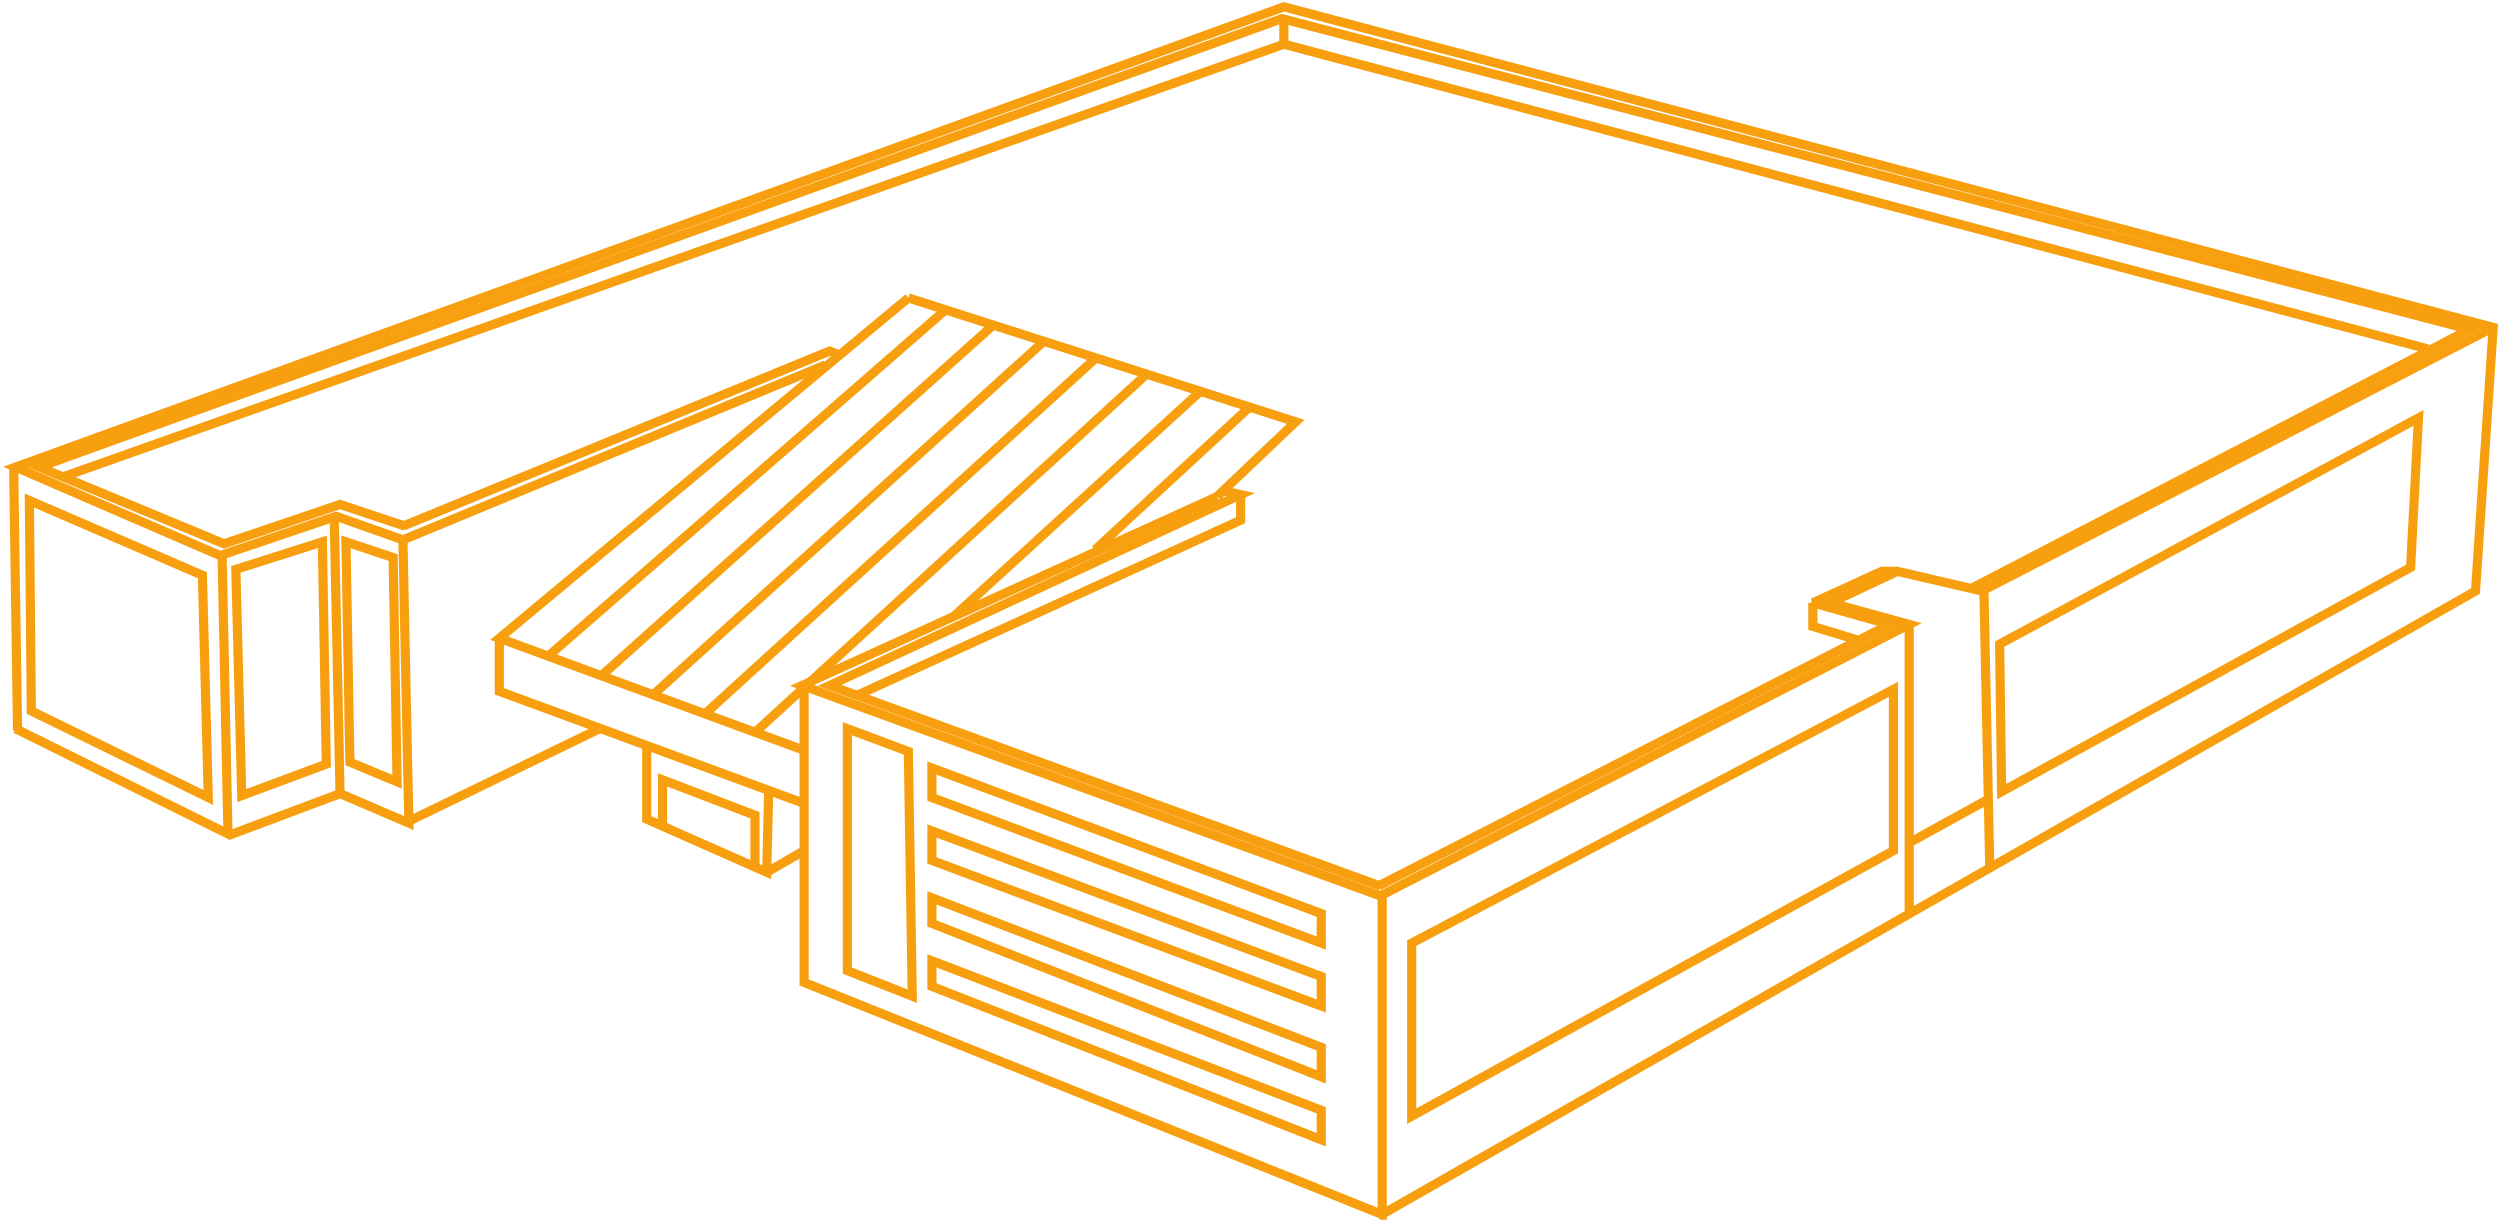 <?xml version="1.0" encoding="UTF-8"?> <svg xmlns="http://www.w3.org/2000/svg" width="1363" height="665" viewBox="0 0 1363 665" fill="none"><g clip-path="url(#clip0_2427_134)"><path d="M177.893 416.587L175.749 295.406L128.579 310.42L131.795 433.744L177.893 416.587Z" stroke="#F89F0F" stroke-width="5"></path><path d="M720.344 514.175V498.089L508.08 418.731V434.817L720.344 514.175Z" stroke="#F89F0F" stroke-width="5"></path><path d="M497.365 543.13L495.222 409.707L461.99 397.284V529.188L497.365 543.13Z" stroke="#F89F0F" stroke-width="5"></path><path d="M720.344 548.491V532.405L508.08 453.047V469.133L720.344 548.491Z" stroke="#F89F0F" stroke-width="5"></path><path d="M720.344 587.098V571.012L508.08 489.51V503.449L720.344 587.098Z" stroke="#F89F0F" stroke-width="5"></path><path d="M720.344 621.415V605.328L508.08 523.827V537.766L720.344 621.415Z" stroke="#F89F0F" stroke-width="5"></path><path d="M1040.89 339.374V497.015" stroke="#F89F0F" stroke-width="5"></path><path d="M751.433 663.235L1349.64 322.216L1359.29 178.515L699.973 3.715L8.501 254.655L119.995 302.913L183.246 281.465L219.695 294.333L450.188 198.891" stroke="#F89F0F" stroke-width="5"></path><path d="M663.528 270.741L437.326 373.689L752.51 488.437L1040.89 340.447L998.009 328.65L1034.46 311.492L1080.55 322.216L1359.29 178.515" stroke="#F89F0F" stroke-width="5"></path><path d="M753.583 489.51V662.165L438.399 535.622V374.763" stroke="#F89F0F" stroke-width="5"></path><path d="M7.428 253.583L9.572 398.357" stroke="#F89F0F" stroke-width="5"></path><path d="M121.061 301.841L124.275 454.121" stroke="#F89F0F" stroke-width="5"></path><path d="M182.169 280.392L185.386 432.67L222.907 448.756L219.691 295.405" stroke="#F89F0F" stroke-width="5"></path><path d="M222.921 447.686L326.91 397.284" stroke="#F89F0F" stroke-width="5"></path><path d="M185.39 432.674L125.355 455.194L8.501 397.284" stroke="#F89F0F" stroke-width="5"></path><path d="M495.204 162.43L272.217 347.954L438.385 409.079" stroke="#F89F0F" stroke-width="5"></path><path d="M495.211 162.43L706.405 229.99L663.521 270.741" stroke="#F89F0F" stroke-width="5"></path><path d="M272.217 347.954V376.906L438.385 438.034" stroke="#F89F0F" stroke-width="5"></path><path d="M352.617 406.936V446.613L418.014 475.568L419.084 431.6" stroke="#F89F0F" stroke-width="5"></path><path d="M418.018 475.568L438.385 463.772" stroke="#F89F0F" stroke-width="5"></path><path d="M361.206 449.83V425.165L411.593 444.469V472.351" stroke="#F89F0F" stroke-width="5"></path><path d="M752.513 483.076L452.341 373.693L676.401 269.669L666.752 267.524" stroke="#F89F0F" stroke-width="5"></path><path d="M219.7 286.827L452.334 191.384L457.697 193.529" stroke="#F89F0F" stroke-width="5"></path><path d="M220.771 286.827L185.393 275.031L122.142 296.478L21.37 254.655L698.907 10.149L1346.43 179.587L1074.12 321.143" stroke="#F89F0F" stroke-width="5"></path><path d="M1033.39 311.492H1025.88L988.361 328.65H998.01" stroke="#F89F0F" stroke-width="5"></path><path d="M988.35 328.65L1030.16 340.446L751.425 483.076" stroke="#F89F0F" stroke-width="5"></path><path d="M988.361 328.65V341.518L1013.02 349.025" stroke="#F89F0F" stroke-width="5"></path><path d="M676.379 269.668V283.609L467.327 379.054" stroke="#F89F0F" stroke-width="5"></path><path d="M699.966 11.221V24.09L34.223 260.016" stroke="#F89F0F" stroke-width="5"></path><path d="M699.984 24.091L1323.91 190.312" stroke="#F89F0F" stroke-width="5"></path><path d="M1081.61 321.143L1084.83 473.424" stroke="#F89F0F" stroke-width="5"></path><path d="M1040.89 459.482L1083.77 435.891" stroke="#F89F0F" stroke-width="5"></path><path d="M515.581 168.863L299.026 357.604" stroke="#F89F0F" stroke-width="5"></path><path d="M541.308 177.442L327.969 368.328" stroke="#F89F0F" stroke-width="5"></path><path d="M569.177 186.022L355.838 379.054" stroke="#F89F0F" stroke-width="5"></path><path d="M598.13 194.601L383.72 389.775" stroke="#F89F0F" stroke-width="5"></path><path d="M625.999 203.181L412.662 398.357" stroke="#F89F0F" stroke-width="5"></path><path d="M653.865 213.904L519.86 336.157" stroke="#F89F0F" stroke-width="5"></path><path d="M680.687 222.483L597.068 299.695" stroke="#F89F0F" stroke-width="5"></path><path d="M1318.55 227.845L1090.2 351.171L1091.28 431.6L1314.26 309.347L1318.55 227.845Z" stroke="#F89F0F" stroke-width="5"></path><path d="M1032.31 463.772V375.836L769.661 514.175V608.546L1032.31 463.772Z" stroke="#F89F0F" stroke-width="5"></path><path d="M216.484 426.239L214.34 303.986L188.611 295.406L190.755 415.514L216.484 426.239Z" stroke="#F89F0F" stroke-width="5"></path><path d="M113.558 434.817L110.342 313.637L16.002 272.886L17.073 387.632L113.558 434.817Z" stroke="#F89F0F" stroke-width="5"></path></g><defs><clipPath id="clip0_2427_134"><rect width="1363" height="665" fill="white"></rect></clipPath></defs></svg> 